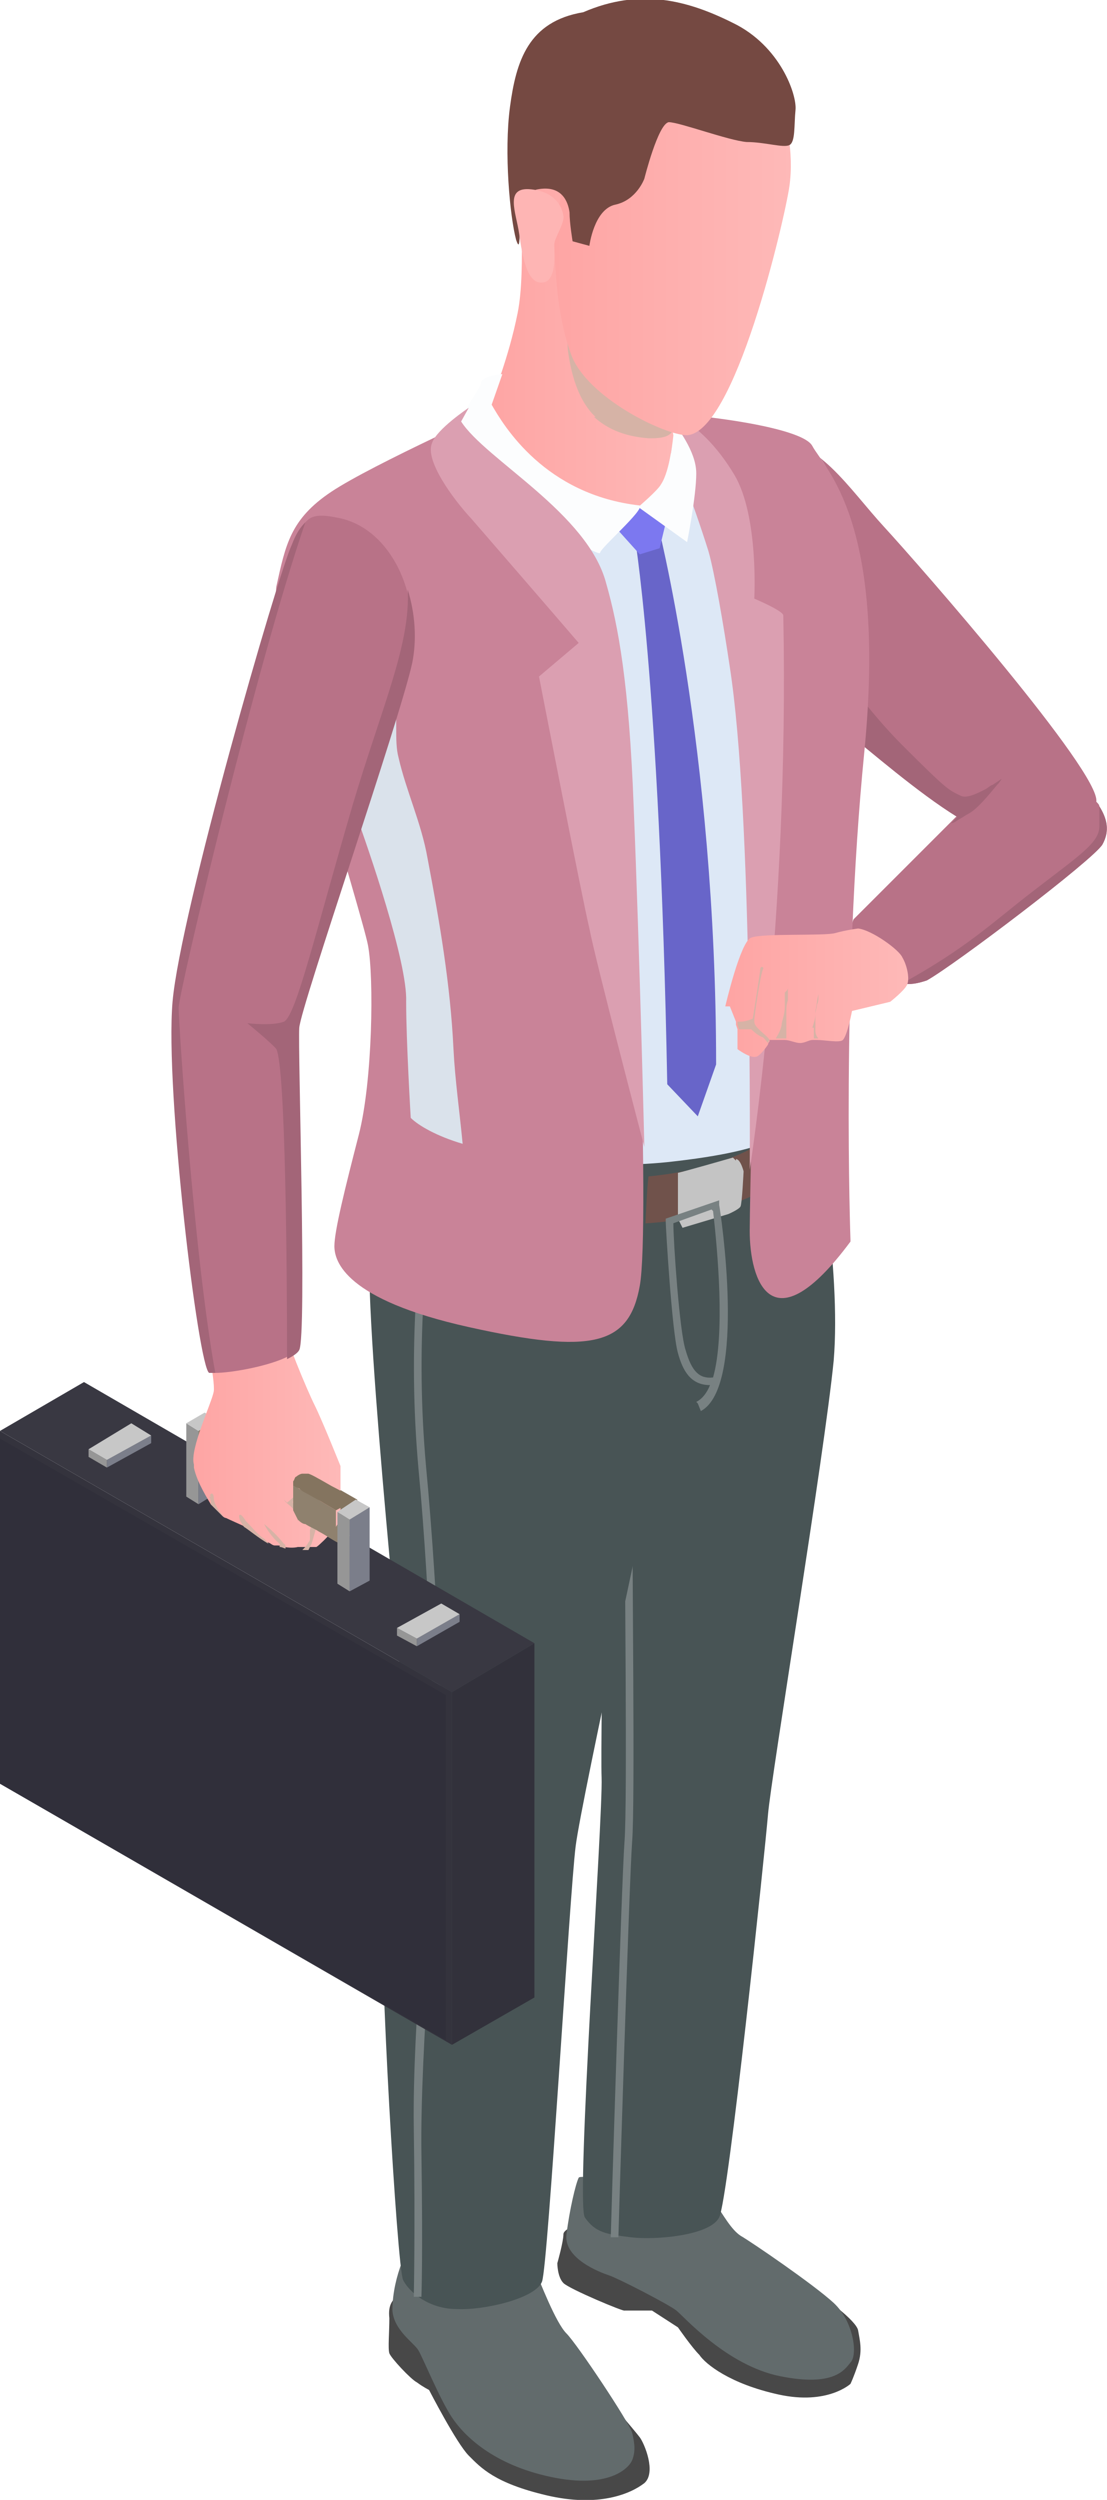 <?xml version="1.0" encoding="UTF-8"?>
<svg xmlns="http://www.w3.org/2000/svg" xmlns:xlink="http://www.w3.org/1999/xlink" version="1.1" viewBox="0 0 72.5 163.7">
  <!-- Generator: Adobe Illustrator 29.1.0, SVG Export Plug-In . SVG Version: 2.1.0 Build 142)  -->
  <defs>
    <style>
      .st0 {
        fill: #32313b;
      }

      .st1 {
        fill: #70524b;
      }

      .st2 {
        fill: #a36578;
      }

      .st3 {
        fill: #969696;
      }

      .st4 {
        fill: #393842;
      }

      .st5 {
        fill: #754942;
      }

      .st6 {
        fill: #c98398;
      }

      .st7 {
        fill: #dde8f6;
      }

      .st8 {
        fill: #8f816e;
      }

      .st9 {
        fill: url(#_裼_胙琅韃_52);
      }

      .st10 {
        fill: url(#_裼_胙琅韃_51);
      }

      .st11 {
        fill: url(#_裼_胙琅韃_53);
      }

      .st12 {
        isolation: isolate;
      }

      .st13 {
        fill: #c4c4c4;
      }

      .st14 {
        fill: #626b6c;
      }

      .st15 {
        fill: #c7c7c7;
      }

      .st16 {
        fill: #b87287;
      }

      .st17 {
        fill: #fcfdfe;
      }

      .st18 {
        fill: #84745f;
      }

      .st19 {
        fill: #7c78f0;
      }

      .st20 {
        fill: #7a6851;
      }

      .st21 {
        fill: #dae2eb;
      }

      .st21, .st22 {
        mix-blend-mode: multiply;
      }

      .st23 {
        fill: #485455;
      }

      .st24 {
        fill: #feb5b4;
      }

      .st25 {
        fill: #7b7e8a;
      }

      .st26 {
        fill: #db9fb1;
      }

      .st27 {
        fill: #302f3a;
      }

      .st28 {
        fill: #484848;
      }

      .st22 {
        fill: #d6b3a6;
      }

      .st29 {
        fill: #34333d;
      }

      .st30 {
        fill: url(#_裼_胙琅韃_5);
      }

      .st31 {
        fill: #6865c9;
      }

      .st32 {
        fill: #788182;
      }
    </style>
    <linearGradient id="_裼_胙琅韃_5" data-name="ﾁ裼 胙琅韃 5" x1="-9482.5" y1="94.2" x2="-9472.9" y2="94.2" gradientTransform="translate(-9460.2) rotate(-180) scale(1 -1)" gradientUnits="userSpaceOnUse">
      <stop offset="0" stop-color="#feb9b8"/>
      <stop offset="1" stop-color="#fea5a4"/>
    </linearGradient>
    <linearGradient id="_裼_胙琅韃_51" data-name="ﾁ裼 胙琅韃 5" x1="-9505.6" y1="21.7" x2="-9492.3" y2="21.7" xlink:href="#_裼_胙琅韃_5"/>
    <linearGradient id="_裼_胙琅韃_52" data-name="ﾁ裼 胙琅韃 5" x1="-9512.1" y1="16.2" x2="-9496.5" y2="16.2" xlink:href="#_裼_胙琅韃_5"/>
    <linearGradient id="_裼_胙琅韃_53" data-name="ﾁ裼 胙琅韃 5" x1="-9519.9" y1="65" x2="-9508.1" y2="65" xlink:href="#_裼_胙琅韃_5"/>
  </defs>
  <g class="st12">
    <g id="_レイヤー_1" data-name="レイヤー_1">
      <g>
        <g>
          <path class="st28" d="M51.8,149.1c2.3,1.3,4.3,2.9,4.4,3.5.1.6.3,1.3,0,2.2-.3.9-.5,1.3-.5,1.3,0,0-1.5,1.4-4.7.7-3.2-.7-4.8-2-5.2-2.6-.5-.5-1.4-1.8-1.4-1.8l-1.7-1.1h-1.8c0,.1-3.6-1.4-4-1.8-.4-.4-.4-1.3-.4-1.3,0,0,.4-1.4.4-1.9,0-.5,2.2-1.1,2.2-1.1l12.8,3.9Z"/>
          <path class="st28" d="M26.4,150.1c-.7.4-1,.8-.9,1.7,0,.9-.1,2,0,2.3.1.3,1.4,1.7,1.8,1.9.4.3.8.5.8.5,0,0,1.8,3.5,2.6,4.3.8.8,1.7,1.8,5.1,2.6,3.4.8,5.5-.1,6.4-.8.8-.7,0-2.6-.3-3s-2.6-3.1-2.6-3.1l-9-5.6-3.8-.7Z"/>
          <path class="st14" d="M46.8,144.2c.6.9,1.1,1.8,1.7,2.2.7.4,4.8,3.2,6.1,4.4s1.6,3.4,1.1,3.9c-.4.5-1.1,1.6-4.6.9-3.5-.7-6.3-3.9-6.8-4.3s-3.8-2.1-4.4-2.3c-.6-.2-3-1.1-2.8-2.7.2-1.6.6-3.3.8-3.7s8.8,1.6,8.8,1.6Z"/>
          <path class="st14" d="M34.9,148.3c.5,1.2,1.5,3.8,2.2,4.5.7.7,4.1,5.8,4.3,6.5.2.8.2,1.3,0,1.8-.2.5-1.5,1.9-5.3,1.1s-5.7-2.7-6.5-3.9c-.8-1.2-1.9-3.9-2.2-4.4-.3-.5-1.6-1.3-1.7-2.6,0-1.2.3-2.3.6-3.1.4-.8,7.3-1,7.3-1l1.2,1Z"/>
          <path class="st23" d="M52.5,69.4c1,4.4,2.6,13.7,2.1,19.7-.6,6.1-4.1,27.3-4.3,29.7-.2,2.4-2.6,25.3-3.2,26.4-.6,1.2-4.2,1.5-5.8,1.3-1.6-.2-2.3-.3-3-1.3-.6-1,1.2-26.3,1.1-28.8s.4-27.3.1-28.9-1.4-14.2,1.4-15.8c2.8-1.6,11.5-2.3,11.5-2.3Z"/>
          <path class="st32" d="M40.5,146.5c0-.2.7-23.2.9-25.9.2-2.6,0-17.2,0-26.8v-1.5s-.5,0-.5,0v1.5c0,9,.2,24.2,0,26.8-.2,2.7-.9,25.7-.9,25.9h.5Z"/>
          <path class="st23" d="M46.5,75c.5,4.5,1.2,11.2.5,14.5-.6,3.3-3.8,3.8-3.7,4.2,0,.4-5.2,24-5.6,27.2-.4,3.2-1.8,27.4-2.2,28.5-.4,1.1-3.8,1.9-5.6,1.8-1.8,0-3.1-1.1-3.5-1.9s-1.6-21.8-1.3-24.2c.3-2.3,1.5-9.9,1.5-11.2s-2.7-26.3-2.4-32.4c.3-6.1,1.8-11,2.5-12.8.7-1.8,19.8,6.1,19.8,6.1Z"/>
          <path class="st1" d="M25.4,73.1c1.4.6,7.8,4.6,16.3,4,8.5-.6,10.9-4.5,11.3-5.4.5.3.4,2.3.5,2.7,0,.4-.6,3.2-7.9,5.2-7.3,2-20.4-2-20.8-3.7-.2-1.6.6-2.9.6-2.9Z"/>
          <path class="st13" d="M48.2,75.9c.3,0,.5.8.5.8,0,0-.1,2.1-.2,2.3-.1.2-.8.5-.8.5l-3,.9-.3-.6v-3c.1,0,3.6-1,3.6-1l.2.2Z"/>
          <path class="st23" d="M51.1,78c.2-.8.1-3.3-.2-3.9l-.8.5.4-.2-.4.2c.1.3.3,2.5,0,3.2l.9.2Z"/>
          <path class="st23" d="M42.2,81.6c.1-2.1.2-4.4.3-4.7l-.9-.3c-.1.4-.3,3.6-.4,4.9h.9Z"/>
          <path class="st23" d="M25.3,77.7l.9-.2c-.2-.6.4-3.7.7-4.1l-.7-.6c-.5.6-1.1,4.1-.9,5Z"/>
          <path class="st32" d="M33.3,86.3c2.8,0,4.4-.9,5.3-1.6,1.2-1,1.6-2.2,1.5-3h-.5c0,.7-.3,1.7-1.3,2.6-1.2,1-4,2.4-9.8.7v.5c1.9.6,3.5.8,4.9.8Z"/>
          <path class="st32" d="M27.6,150.4s.1-2.6,0-9.4c-.1-6.6,1-19.4,1.3-22,.3-2.3-.2-14.6-1-23-.7-7.9,0-14.2.7-18.9h-.5c-.7,4.6-1.4,11.1-.7,19,.8,8.4,1.2,20.6,1,22.9-.3,2.6-1.4,13.6-1.3,20.3.1,6.8,0,11.1,0,11.1h.5Z"/>
          <path class="st32" d="M53.7,81.3c.6,0,1.1-.3,1.3-.6l-.4-.4c-.2.2-.7.5-1.2.4-.8-.2-1.5-1.1-2-2.6l-.5.2c.7,2.2,1.7,2.8,2.4,3,.1,0,.3,0,.4,0Z"/>
          <path class="st32" d="M45.6,91.8c.4-.2.7-.6.9-1.1-1.3,0-1.8-1-2.1-2.1-.4-1.4-.8-8.3-.8-8.6v-.2s3.5-1.2,3.5-1.2v.3c.1.5,1.8,11.9-1.2,13.5l-.2-.5ZM46.6,79.2l-2.5.9c0,1.2.4,7.1.8,8.3.4,1.4.9,1.9,1.8,1.8.8-2.8.3-8.3,0-10.9Z"/>
        </g>
        <g>
          <path class="st16" d="M48.2,34.1s1.2,2.7,2.6,5.7c1.7,3.4,3.7,7.3,4.7,8.2,1.4,1.1,4.6,3.9,7.2,5.5,0,0,0,0,.1,0,1,.6,1.8,1,2.5,1.2,2.3.4,6.2-.4,6.5-2.2.3-1.9-11.6-15.5-13.9-18-2.3-2.5-4.4-5.9-7.3-5.6l-2.4,5.1Z"/>
          <path class="st16" d="M55.8,62.6c.5.4,1.8,1.5,3.2,1.8.6.1,1.1,0,1.7-.2,1.8-1,10.9-7.9,11.5-8.9.5-.9.3-1.7-.2-2.5,0-.1-.1-.2-.2-.3-.5-.7-3.9-1.4-6.6-1.1h-.3c0,0-.1,0-.2,0l-.3.3-1.7,1.7-.4.4-6.4,6.4s-.7,1.8,0,2.3Z"/>
          <path class="st2" d="M50.8,39.8c1.7,3.4,3.7,7.3,4.7,8.2,1.4,1.1,4.6,3.9,7.2,5.5l-.4.4c.2,0,.4-.2.6-.3.2-.1.3-.2.5-.3.6-.3,1.4-1.3,1.9-1.9.2-.2.3-.4.3-.4,0,0-.3.2-.6.4-.1,0-.3.2-.5.3-.6.3-1.2.6-1.6.4-.8-.4-.8-.3-3.8-3.3-3-3-6-7.5-6.9-9.7,0,0-.7.2-1.3.6Z"/>
          <g>
            <g>
              <polygon class="st29" points="29.6 133.9 0 116.8 0 93.7 29.6 110.8 29.6 133.9"/>
              <polygon class="st27" points="29.2 111 0 94.2 0 116.8 29.2 133.6 29.2 111"/>
              <polygon class="st0" points="35 130.8 29.6 133.9 29.6 110.8 35 107.6 35 130.8"/>
              <polygon class="st4" points="5.5 90.5 0 93.7 29.6 110.8 35 107.6 5.5 90.5"/>
            </g>
            <g>
              <g>
                <polygon class="st3" points="13 98.5 12.2 98 12.2 93.2 13 93.7 13 98.5"/>
                <polygon class="st25" points="14.3 97.7 13 98.5 13 93.7 14.3 93 14.3 97.7"/>
                <polygon class="st15" points="13.4 92.5 12.2 93.2 13 93.7 14.3 93 13.4 92.5"/>
              </g>
              <g>
                <polygon class="st8" points="22.1 101 13 95.7 13 93.7 22.1 99 22.1 101"/>
                <polygon class="st20" points="23.4 100.2 22.1 101 22.1 99 23.4 98.2 23.4 100.2"/>
                <polygon class="st18" points="14.3 93 13 93.7 22.1 99 23.4 98.2 14.3 93"/>
              </g>
              <g>
                <polygon class="st3" points="22.9 104.2 22.1 103.7 22.1 99 22.9 99.5 22.9 104.2"/>
                <polygon class="st25" points="24.2 103.5 22.9 104.2 22.9 99.5 24.2 98.7 24.2 103.5"/>
                <polygon class="st15" points="23.3 98.2 22.1 99 22.9 99.5 24.2 98.7 23.3 98.2"/>
              </g>
            </g>
            <g>
              <polygon class="st25" points="7 96.1 9.9 94.5 9.9 94 7 95.6 7 96.1"/>
              <polygon class="st3" points="5.8 95.4 7 96.1 7 95.6 5.8 94.9 5.8 95.4"/>
              <polygon class="st15" points="8.6 93.2 9.9 94 7 95.6 5.8 94.9 8.6 93.2"/>
            </g>
            <g>
              <polygon class="st25" points="27.3 107.8 30.1 106.2 30.1 105.7 27.3 107.3 27.3 107.8"/>
              <polygon class="st3" points="26 107.1 27.3 107.8 27.3 107.3 26 106.6 26 107.1"/>
              <polygon class="st15" points="28.9 105 30.1 105.7 27.3 107.3 26 106.6 28.9 105"/>
            </g>
          </g>
          <path class="st30" d="M12.7,96.1c.2,1,1,2.2,1.1,2.4,0,0,0,0,0,0,0,0,.5.5.8.8,0,0,.1.1.2.1.2.1,1.1.5,1.1.5,0,0,0,0,0,0,.2.1.9.7,1.6,1.1.2,0,.3.2.5.2,0,0,.1,0,.2,0,.2,0,.3.1.4.1.6.1.9,0,.9,0h.1s.4,0,.4,0h.7c0,.1,1.5-1.3,1.6-1.9,0-.7,0-3.4,0-3.4,0,0-1.2-3-1.7-4-.5-1-2-4.6-2-5.2l-5.2.2s.7,3.4.6,4.1c-.1.7-1.6,3.8-1.3,4.8Z"/>
          <path class="st22" d="M18.6,98.2c.1.2.3.3.5.5.2.2.4.6.4.9.2-.3.1-.7-.1-1-.1-.1-.3-.2-.2-.3,0,0,0,0,0-.1.1-.2.3-.4.5-.5.3.4.5.9.7,1.4,0,0,0,.2,0,.3,0,.3,0,.5-.1.8,0,.1,0,.3,0,.4,0,0,0,.1,0,.2,0,0,0,.1-.1.2-.1.2-.2.3-.4.5h.4c0,0,.1-.2.2-.4.2-.6.3-1.2.6-1.7,0,0,0,0,0-.1s0,0,0,0c-.1-.2-.3-.4-.4-.5-.3-.5-.6-1.1-.6-1.7-.2.1-.4.5-.5.7,0,0-.7.6-.7.6Z"/>
          <path class="st22" d="M18.4,101.3c-.1,0-.2,0-.3,0,0,0,.1,0,.2,0,.2,0,.3.1.4.1,0,0,0,0,0-.1,0,0,0-.2-.1-.2-.4-.5-.8-.9-1.3-1.3.2.4.5.8.8,1.1.1.1.3.2.2.4Z"/>
          <path class="st22" d="M15.8,99.7c0,0,.1.2.2.3.2.1.9.7,1.6,1.1-.1-.1-.2-.3-.4-.4-.4-.3-.7-.7-1.1-1.1,0,0-.3-.5-.4-.4-.1,0,0,.4.1.5Z"/>
          <path class="st22" d="M13.7,98c0,0,.1.2.1.3,0,0,0,.1,0,.2,0,0,0,0,0,0,0,0,.5.5.8.8-.1-.2-.3-.4-.4-.6-.1-.2-.2-.4-.2-.6,0-.1,0-.2-.1-.3-.1,0-.2.1-.1.2Z"/>
          <path class="st7" d="M21.4,45.5c.7,3.6,1.5,6.8,1.9,7.8.8,2.2,3.4,9.7,3.3,12.3,0,2.6.3,7.6.3,7.6.5.5,1.7,1.2,3.4,1.7,3.3,1,8.5,1.7,13.4,1.2,7.4-.8,8.5-2.1,9.3-3.8.8-1.7,1.8-13.9,2.6-18.5.7-4.6.9-11.2,1-14.8,0-3.6-2.4-8.6-2.9-9-.5-.3-6.9-2-9.5-2.5-2.6-.5-6.8-1.4-9.4-.9-2.6.5-13,5.5-14.3,7.4-.8,1.1,0,6.7,1,11.6Z"/>
          <path class="st6" d="M33.1,26.5s-8.7,3.9-11.4,5.7c-2.7,1.8-3,3.5-3.6,6.2-.4,2.3,5.6,21.4,6,23.5.4,2.1.3,8.9-.6,12.4s-1.6,6.3-1.6,7.3c0,1,.7,3.5,8.8,5.3s10.5,1.2,11.2-2.7c.7-3.8-.3-31.4-1.4-38.7-1.1-7.2-4.6-9.8-4.6-9.8l-1.7-6-1.2-3.2Z"/>
          <path class="st6" d="M55.7,81.3c-5.2,7-6.6,2.5-6.6-.7,0-2,.3-12.8.4-24.1,0-11.3-1-19.1-1.2-20.9-.2-1.8-6.8-8.2-6.2-8.5.6-.3,10.3.6,11.1,2.1.8,1.5,4.9,4.9,3.4,20.1-1.5,15.2-.9,31.9-.9,31.9Z"/>
          <path class="st26" d="M43.1,26.8s2.6.3,5,4.3c1.6,2.7,1.3,8.1,1.3,8.1,0,0,1.9.8,1.9,1.1.4,20.1-2.2,36.3-2.2,36.3,0,0,.2-23.2-1.3-32.9-.4-2.7-1-6.2-1.4-7.6-.5-1.6-1.2-3.6-1.6-4.6-.8-1.9-1.7-4.8-1.7-4.8Z"/>
          <path class="st21" d="M23.3,53.3c.8,2.2,3.4,9.7,3.3,12.3,0,2.6.3,7.6.3,7.6.5.5,1.7,1.2,3.4,1.7-.2-2.1-.5-4.2-.6-6.2-.2-4.2-.9-8.3-1.7-12.5-.4-2.3-1.4-4.4-1.9-6.6-.3-1.1,0-2.7-.3-3.9,0-.3-.2-.7-.4-.9-.2-.4-1.5-.5-2-.5-.9,0-1.6.6-2.1,1.3.7,3.6,1.5,6.8,1.9,7.8Z"/>
          <path class="st10" d="M45.3,23.8c-.7,1.6-1.7,7.9-1.9,8.9-.2,1-5.1.3-7.6-1.3-2.4-1.6-4.1-3.4-3.8-4.5.3-1.1,1.3-3.4,1.9-6.4.6-3,0-8.3.3-9.8.4-1.5,6.2.5,8.9,2.7,2.7,2.2,2.1,10.3,2.1,10.3Z"/>
          <path class="st31" d="M43,34s3.9,15,3.9,35.7l-1.2,3.4-2-2.1c-.5-26.9-2.2-36.3-2.2-36.3l1.5-.7Z"/>
          <polygon class="st19" points="41.9 33.1 43.9 33 43.2 35.9 41.9 36.3 40.1 34.3 41.9 33.1"/>
          <path class="st17" d="M32.2,26.5c.8,1.4,3.5,5.9,9.7,6.6.3.3-2.6,2.8-2.6,3.1s-4.2-2.2-6.2-3.4c-2-1.2-3-3.2-3.3-4.1-.2-.9,1.6-3.1,1.7-3.6,0-.5,1.4-.6,1.4-.6l-.7,2Z"/>
          <path class="st17" d="M44,27.4c.3.6,1.6,2.1,1.6,3.6,0,1.5-.6,4.5-.6,4.5l-3.2-2.3s1.3-1.1,1.5-1.5c.6-.9.8-3.2.8-3.2l-.2-1.1Z"/>
          <path class="st22" d="M38.9,27.3c1,.9,2.2,1.3,3.6,1.4.5,0,1.2,0,1.5-.4.2-.3.3-.7.3-1,0-.7.1-1.4,0-2.1-.3-.9-.9-1.6-1.5-2.2-1.1-1.1-2.6-2.5-4.3-2.4-1.4,0-1.4,1.3-1.3,2.4.2,1.4.6,3,1.6,4.1,0,0,.1.1.2.2Z"/>
          <path class="st9" d="M45,28.5c-1.5,0-6.6-2.5-7.6-5.3-1-2.7-1-5.9-1.1-6.7s1-9.3,3.1-11.3c2.2-1.9,9.6-2.1,10.9,0,1.3,2.1,1.7,4.9,1.4,7s-3.6,16.4-6.8,16.3Z"/>
          <path class="st5" d="M37.5,15.8l1.1.3s.3-2.4,1.7-2.7c1.4-.3,1.9-1.7,1.9-1.7,0,0,.9-3.6,1.6-3.7.7,0,3.9,1.2,5.1,1.3,1.2,0,2.4.4,2.8.2s.3-1.3.4-2.3-1-4.2-4.1-5.7c-3-1.5-6.1-2.3-9.8-.7-3.6.6-4.4,3.2-4.8,6.2-.4,3,0,7.2.4,8.7.5,1.5-.2-3,1.4-3.3,1.6-.3,2,.8,2.1,1.5,0,.7.2,1.9.2,1.9Z"/>
          <path class="st2" d="M59,64.4c.6.1,1.1,0,1.7-.2,1.8-1,10.9-7.9,11.5-8.9.5-.9.3-1.7-.2-2.5,0,.4,0,.8,0,1.3,0,1.1-1.3,1.9-4.4,4.3-2.6,2-4.3,3.7-8.7,6.1Z"/>
          <path class="st11" d="M47.8,65.9l.4,1v.2c0,0,.1.3.1.3v1.3c0,0,.8.6,1.2.5.2,0,.6-.5.8-.8,0,0,0-.1.1-.2,0,0,0-.1,0-.1h.4s.4,0,.4,0c0,0,.1,0,.2,0,.3,0,.7.2,1,.2.3,0,.6-.2.8-.2,0,0,0,0,0,0,0,0,.1,0,.3,0,.5,0,1.5.2,1.7,0,.3-.3.6-1.9.6-1.9l2.5-.6s.9-.7,1.1-1.1c.2-.4,0-1.3-.3-1.8-.2-.5-2-1.8-2.9-1.9,0,0-.8.1-1.5.3-.7.2-4.8,0-5.5.3-.7.2-1.7,4.5-1.7,4.5Z"/>
          <path class="st22" d="M53.3,67.3c0,.2,0,.5,0,.7,0,0,0,0,0,0,0,0,.1,0,.3,0-.1-.1-.2-.3-.2-.5,0-.2,0-.5,0-.7,0-.1,0-.2,0-.3,0-.1,0-.2,0-.3.1-.4.1-.7.2-1.1,0,0,0,.1,0,.2,0,.1,0,.3-.1.5,0,.2-.1.4-.1.6,0,.3-.1.6-.2.9Z"/>
          <path class="st22" d="M50.9,68h.4s.1,0,.2,0h0c0-.4,0-.8,0-1.2,0-.2,0-.4,0-.6,0-.2,0-.4.1-.7,0-.3,0-.6,0-.8,0,0,0,0,0,0,0,.1-.1.2-.2.3,0,.1,0,.3,0,.5,0,.1,0,.3,0,.4,0,.4-.1.7-.2,1.1,0,.3-.2.7-.4,1Z"/>
          <path class="st22" d="M48.3,66.9v.2c0,0,.1.3.1.3.4,0,.8,0,.8,0,0,0,.4.4.7.5.1,0,.3.3.4.4,0,0,0-.1.1-.2-.1-.2-.4-.4-.7-.7-.3-.3-.3-.4-.3-.6,0-.2.4-3.1.6-3.4,0,0-.1-.2-.2,0,0,.2-.5,3.3-.5,3.3,0,0-.4.2-.8.2,0,0-.1,0-.2,0Z"/>
          <path class="st16" d="M13.7,89.9c0,0,.2,0,.4,0,1,0,3.3-.4,4.6-1,.4-.2.7-.4.8-.6.5-1-.1-19.7,0-21.1.1-1.4,6.6-20.2,7.4-23.9.3-1.5.2-3.2-.3-4.8h0c-.7-2.3-2.3-4.2-4.5-4.6-1-.2-1.6-.2-2,.2-.3.3-.6.7-.9,1.5-.9,1.9-7.3,24.1-7.8,29.9-.5,5.8,1.7,24,2.4,24.3Z"/>
          <path class="st2" d="M16.2,67s1.7,1.4,1.9,1.7c.6,1.2.7,14.4.7,20.3.4-.2.7-.4.8-.6.5-1-.1-19.7,0-21.1.1-1.4,6.6-20.2,7.4-23.9.3-1.5.2-3.2-.3-4.8.2,3.6-1.7,7.7-3.6,14.1-2.4,8.2-3.7,13.8-4.5,14.2-.8.3-2.4.1-2.4.1Z"/>
          <path class="st2" d="M13.7,89.9c0,0,.2,0,.4,0-1.4-7.7-2.4-22.9-2.4-23.9s5.1-22.5,8.3-31.8c-.3.3-.6.7-.9,1.5-.9,1.9-7.3,24.1-7.8,29.9-.5,5.8,1.7,24,2.4,24.3Z"/>
          <path class="st26" d="M30.7,26.7s-2.1,1.4-2.4,2.3c-.5,1.1,1.3,3.6,2.6,5,5.2,6,7,8.1,7,8.1l-2.6,2.2s2.8,14.4,3.3,16.5c.4,2.1,3.6,14.3,3.6,14.3,0,0-.3-12.5-.7-22.3-.3-8-1-11.8-1.8-14.6-1.2-4.6-7.9-8.1-9.5-10.6l.5-.9Z"/>
          <path class="st24" d="M36.9,14.2c0-.2-.2-1.6-2.1-1.8-1.8-.2-1,1.5-.8,2.9.2,1.4.5,3.3,1.5,3.2,1,0,.8-2.1.8-2.5,0-.4.7-1.4.6-1.9Z"/>
        </g>
        <g>
          <path class="st8" d="M22.1,101c-.4-.2-.8-.5-1.2-.7-.3-.2-.6-.3-.9-.5-.2,0-.4-.2-.5-.3-.1-.2-.2-.4-.3-.6,0-.1,0-.3,0-.4,0-.4,0-.8,0-1.2,0,0,.2,0,.2,0,0,0,0,0,.1,0,0,0,0,.1.1.2.1,0,.3.2.4.2.3.2.7.4,1,.6.3.2.7.4,1,.6v2Z"/>
          <path class="st18" d="M20.1,96.5c-.1,0-.2,0-.3,0-.1,0-.3.1-.4.2-.1,0-.1.2-.2.3,0,.1,0,.2,0,.3,0,0,.1,0,.2.1.2,0,.3.2.5.3.4.2.7.4,1.1.6.3.2.7.4,1,.6l1.3-.7c-.5-.3-1-.6-1.6-.9l-.7-.4c-.2-.1-.5-.3-.8-.4,0,0-.1,0-.2,0Z"/>
          <g>
            <polygon class="st3" points="22.9 104.2 22.1 103.7 22.1 99 22.9 99.5 22.9 104.2"/>
            <polygon class="st25" points="24.2 103.5 22.9 104.2 22.9 99.5 24.2 98.7 24.2 103.5"/>
            <polygon class="st15" points="23.3 98.2 22.1 99 22.9 99.5 24.2 98.7 23.3 98.2"/>
          </g>
        </g>
      </g>
    </g>
  </g>
</svg>